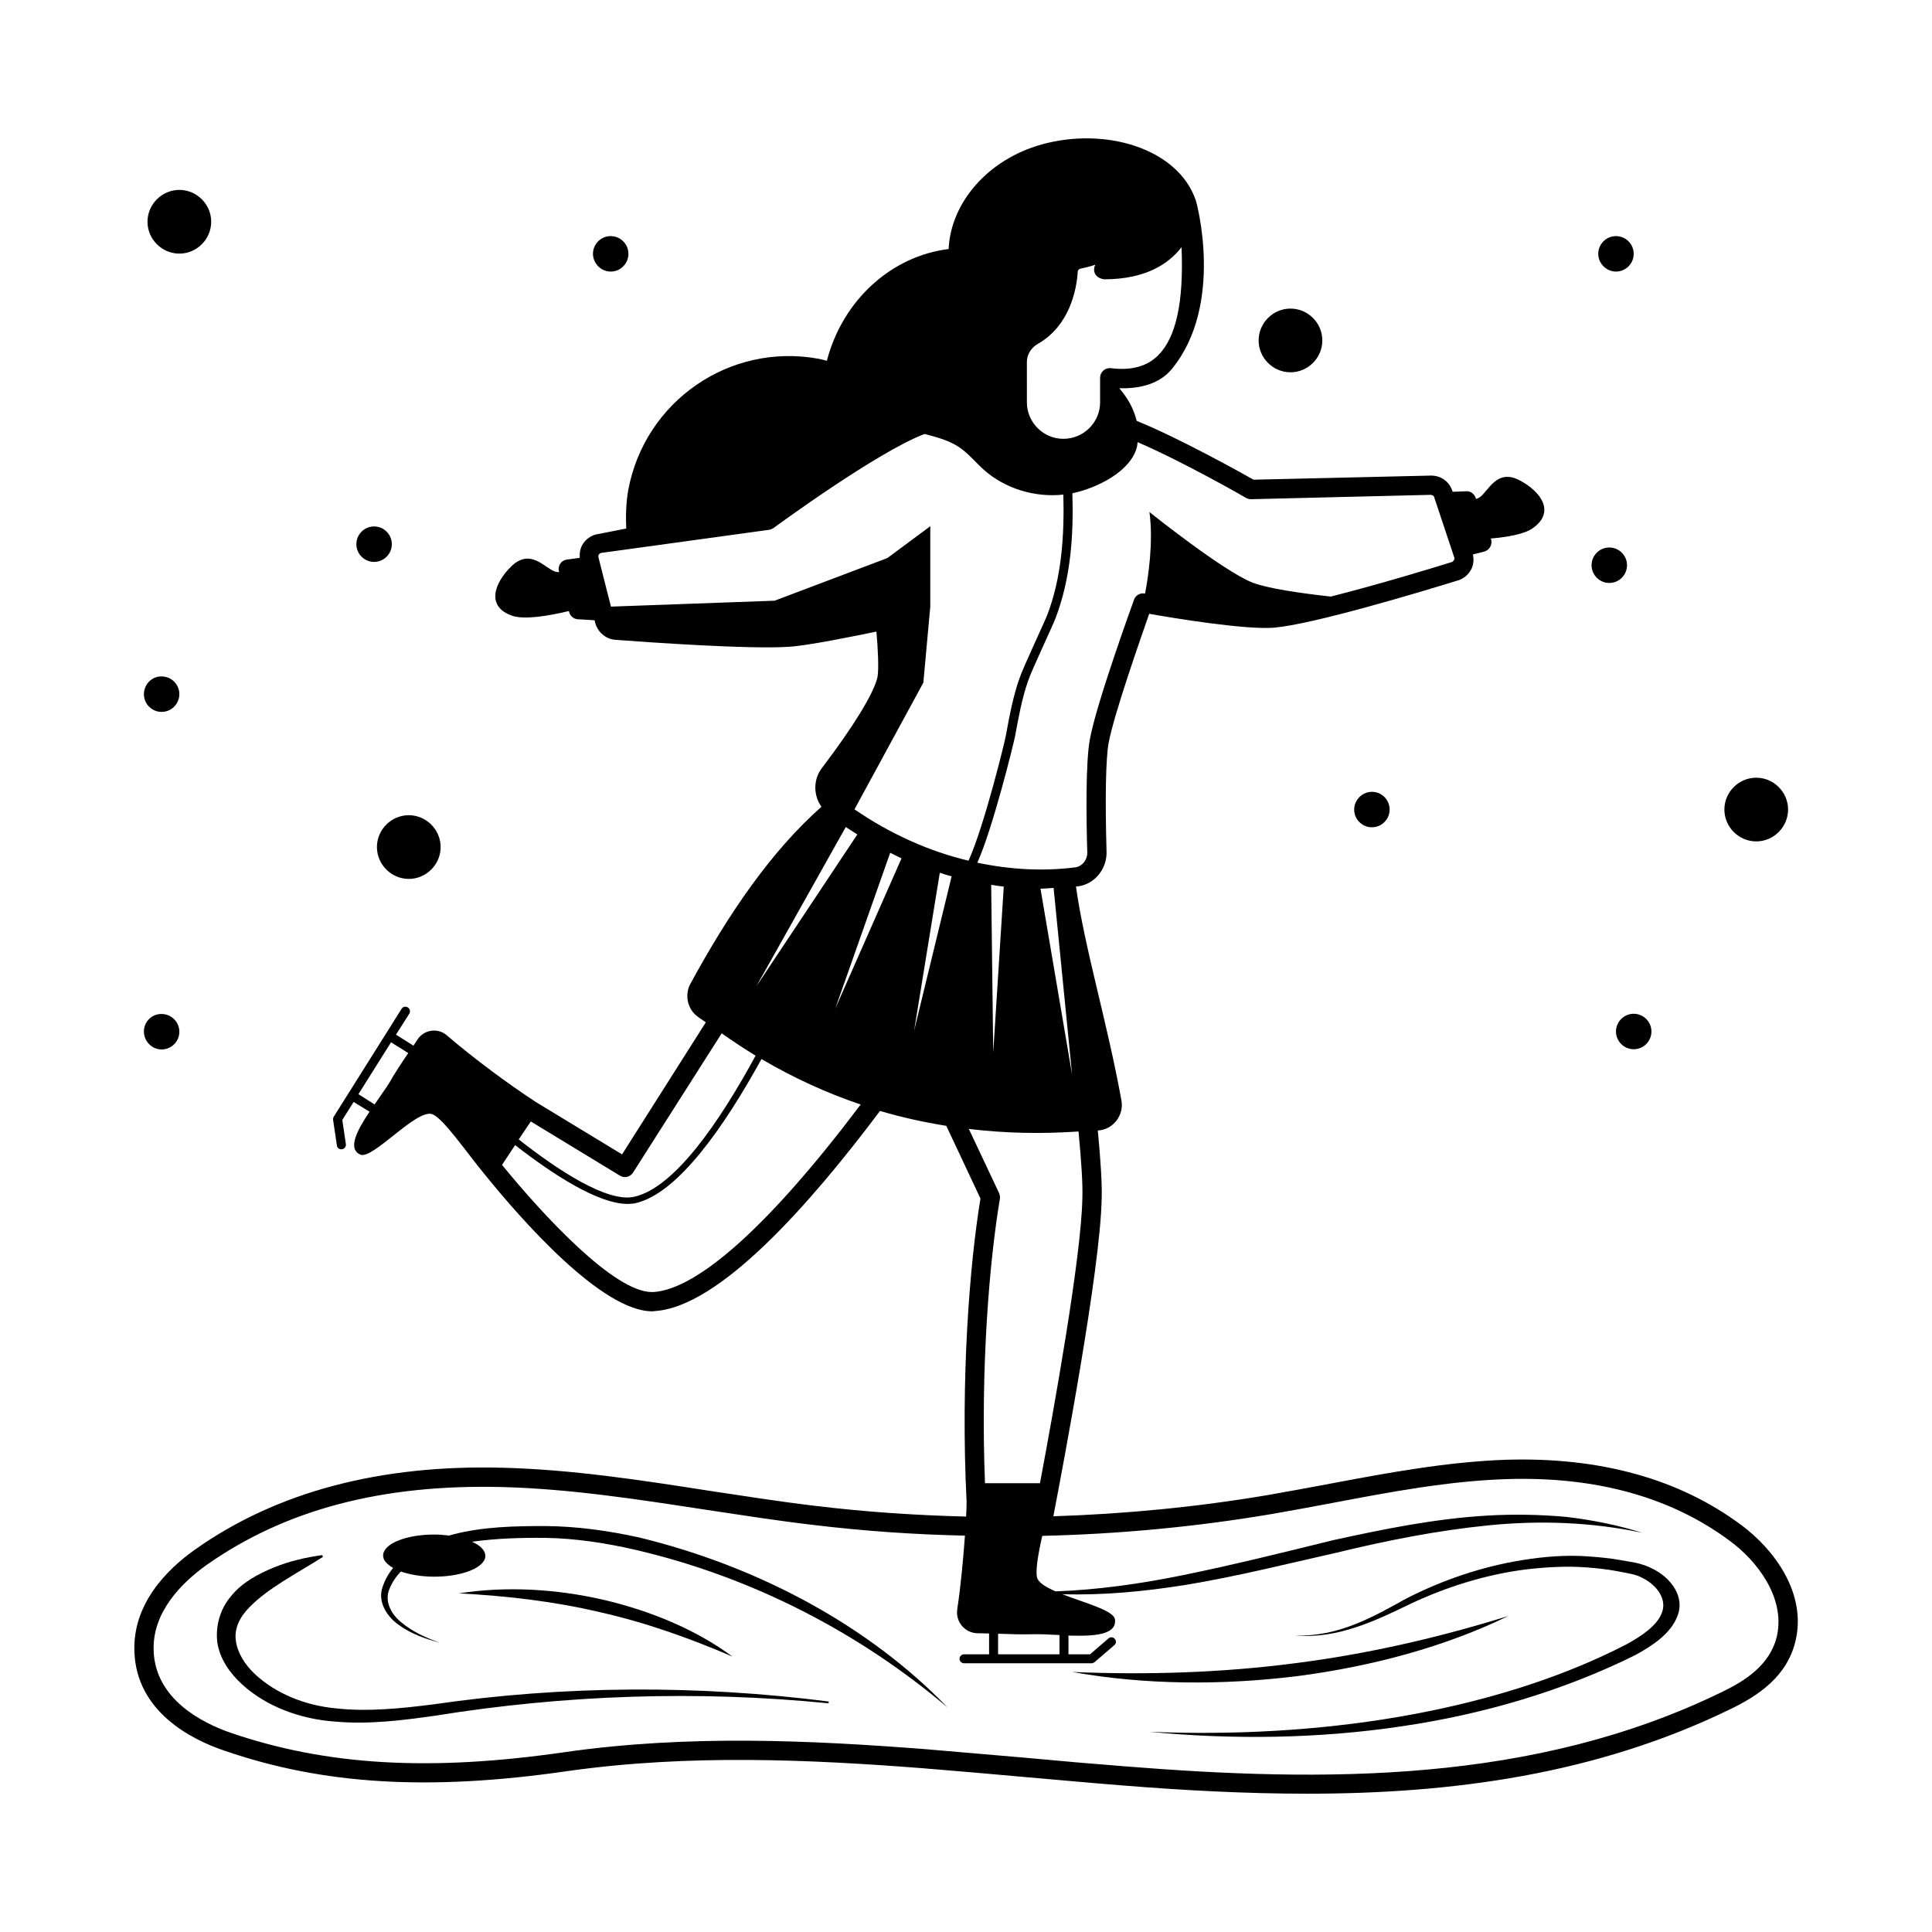 <?xml version="1.0" encoding="UTF-8"?>
<!-- Uploaded to: ICON Repo, www.iconrepo.com, Generator: ICON Repo Mixer Tools -->
<svg fill="#000000" width="800px" height="800px" version="1.1" viewBox="144 144 512 512" xmlns="http://www.w3.org/2000/svg">
 <g>
  <path d="m572.25 417.36c0 2.586 2.109 4.699 4.699 4.699 2.586 0 4.699-2.109 4.699-4.699 0-2.586-2.109-4.699-4.699-4.699-2.586 0-4.699 2.113-4.699 4.699z"/>
  <path d="m609.42 366.98c4.629 0 8.441-3.812 8.441-8.441 0-4.629-3.812-8.441-8.441-8.441-4.629 0-8.441 3.812-8.441 8.441 0 4.625 3.812 8.441 8.441 8.441z"/>
  <path d="m485.99 242.66c4.629 0 8.441-3.812 8.441-8.441s-3.812-8.441-8.441-8.441c-4.629 0-8.441 3.812-8.441 8.441-0.004 4.629 3.809 8.441 8.441 8.441z"/>
  <path d="m502.87 358.54c0 2.586 2.109 4.699 4.699 4.699 2.586 0 4.699-2.109 4.699-4.699 0-2.586-2.109-4.699-4.699-4.699-2.59 0.004-4.699 2.18-4.699 4.699z"/>
  <path d="m570.48 298.49c2.586 0 4.699-2.109 4.699-4.699 0-2.586-2.109-4.699-4.699-4.699-2.586 0-4.699 2.109-4.699 4.699 0 2.59 2.113 4.699 4.699 4.699z"/>
  <path d="m572.25 215.97c2.586 0 4.699-2.109 4.699-4.699 0-2.586-2.109-4.699-4.699-4.699-2.586 0-4.699 2.109-4.699 4.699 0.004 2.519 2.113 4.699 4.699 4.699z"/>
  <path d="m186.83 422.12c2.586 0 4.699-2.109 4.699-4.699 0-2.586-2.109-4.699-4.699-4.699-2.586-0.066-4.695 2.047-4.695 4.633s2.109 4.766 4.695 4.766z"/>
  <path d="m243.89 368.48c0 4.629 3.812 8.441 8.441 8.441s8.441-3.812 8.441-8.441c0-4.629-3.812-8.441-8.441-8.441s-8.441 3.812-8.441 8.441z"/>
  <path d="m191.53 211.21c4.629 0 8.441-3.812 8.441-8.441s-3.812-8.441-8.441-8.441-8.441 3.812-8.441 8.441 3.812 8.441 8.441 8.441z"/>
  <path d="m186.83 332.66c2.586 0 4.699-2.109 4.699-4.699 0-2.586-2.109-4.699-4.699-4.699-2.586-0.062-4.695 2.113-4.695 4.703 0 2.586 2.109 4.695 4.695 4.695z"/>
  <path d="m243.14 292.91c2.586 0 4.699-2.109 4.699-4.699 0-2.586-2.109-4.699-4.699-4.699-2.586 0-4.699 2.109-4.699 4.699 0 2.586 2.113 4.699 4.699 4.699z"/>
  <path d="m305.84 215.97c2.586 0 4.699-2.109 4.699-4.699 0-2.586-2.109-4.699-4.699-4.699-2.586 0-4.699 2.109-4.699 4.699 0.004 2.519 2.113 4.699 4.699 4.699z"/>
  <path d="m605.54 548.21c-16.543-12.324-37.512-18.109-62.43-17.359-15.66 0.543-31.387 3.473-46.566 6.332-5.445 1.02-10.895 2.043-16.406 2.996-18.859 3.199-37.922 5.039-56.984 5.652 2.586-13.547 12.461-65.426 12.801-84.148 0.137-3.949-0.273-10.078-1.02-18.109h0.273c3.879-0.34 6.672-4.086 5.992-7.898-3.812-21.039-9.734-40.238-12.051-56.711 0.203-0.066 0.34-0.066 0.477-0.066 4.426-0.543 7.691-4.562 7.625-9.055-0.41-14.297-0.203-24.852 0.543-28.934 1.43-7.691 8.512-27.777 10.758-34.246 6.469 1.156 25.598 4.289 33.09 3.676 10.211-0.887 37.512-9.055 48.746-12.527 1.566-0.477 2.793-1.566 3.539-2.996 0.613-1.156 0.68-2.586 0.41-3.879l2.996-0.75c1.43-0.41 2.316-1.973 1.77-3.402l-0.066-0.066c4.562-0.41 8.852-1.156 11.031-2.656 6.129-4.152 2.586-9.668-3.402-12.801-6.059-3.133-8.168 2.859-10.484 4.492-0.273 0.203-0.613 0.34-1.02 0.477l-0.137-0.41c-0.41-1.02-1.363-1.703-2.449-1.633-0.887 0.066-2.18 0.066-3.609 0.137l-0.066-0.203c-0.816-2.519-3.062-4.152-5.785-4.086l-46.91 1.09c-3.473-1.973-20.016-11.164-30.977-15.59-0.75-3.133-2.383-6.129-4.562-8.578v-0.066c5.652 0.137 10.688-1.227 13.891-5.106 14.023-17.156 6.469-44.457 6.332-44.73-4.766-13.754-23.965-19.473-40.848-14.773-14.367 4.016-24.102 15.523-24.645 27.711-15.047 1.84-28.051 13.414-32.27 29.617-0.75-0.203-1.496-0.41-2.246-0.543-23.555-4.289-46.023 11.301-50.383 34.789-0.613 3.473-0.68 6.875-0.543 10.211l-7.285 1.43c-1.703 0.203-3.199 1.156-4.152 2.586-0.75 1.09-0.953 2.449-0.887 3.746l-3.473 0.477c-1.43 0.203-2.383 1.633-2.043 3.062l0.066 0.273c-0.477-0.066-0.887-0.066-1.156-0.203-2.723-0.953-6.398-6.129-11.371-1.496-4.902 4.699-6.809 10.961 0.203 13.277 3.199 1.02 9.258 0.066 14.91-1.293l0.066 0.273c0.273 1.02 1.09 1.77 2.18 1.906 1.09 0.066 2.723 0.137 4.562 0.273l0.137 0.613c0.68 2.519 2.793 4.356 5.309 4.562 8.168 0.613 35.742 2.586 46.227 1.84 5.106-0.34 17.43-2.859 23.012-4.016 0.41 4.426 0.68 10.078 0.273 12.117-0.953 4.223-6.332 13.004-14.707 24.031-2.383 3.133-2.246 7.285-0.137 10.281-13.277 11.777-24.508 28.117-34.723 46.91-1.566 2.859-0.816 6.606 1.77 8.578 0.75 0.613 1.566 1.09 2.316 1.633l-22.195 34.996-22.875-13.891c-7.352-4.832-16.066-11.234-23.625-17.703-2.316-1.973-5.856-1.496-7.625 1.02-0.34 0.543-0.75 1.156-1.156 1.77l-4.629-2.926 3.539-5.582c0.34-0.543 0.137-1.293-0.41-1.633-0.543-0.34-1.293-0.203-1.633 0.34l-17.973 28.594c-0.203 0.273-0.203 0.543-0.203 0.816l1.02 6.875c0.066 0.613 0.68 1.09 1.363 0.953 0.613-0.066 1.09-0.68 1.02-1.293l-0.953-6.469 2.996-4.766 4.223 2.586c-3.269 4.902-5.922 9.805-2.449 11.371 3.199 1.43 14.637-11.914 18.926-10.758 2.793 0.75 9.191 10.145 14.094 16.066 9.734 12.051 30.977 36.219 44.32 36.219 0.273 0 0.477 0 0.68-0.066 17.09-1.02 41.121-28.254 59.707-53.035 5.719 1.703 11.641 2.996 17.566 3.949l9.055 19.266c-2.859 17.293-5.309 47.793-3.676 80.406 0 1.293-0.066 2.519-0.137 3.879-13.344-0.34-26.758-1.227-40.102-2.859-9.258-1.09-18.656-2.586-27.777-3.949-17.906-2.793-36.355-5.652-54.738-6.129-32.633-0.902-60.07 6.383-81.652 21.633-7.625 5.379-16.613 14.5-16.137 27.098 0.543 15.93 15.113 23.285 23.762 26.211 26.211 9.055 54.328 10.758 91.027 5.445 32.27-4.562 64.336-3.062 94.227-0.75 8.988 0.75 17.973 1.496 26.891 2.316 8.715 0.75 17.359 1.566 26.074 2.246 16.066 1.293 32.477 2.18 48.883 2.18 38.125 0 76.594-5.039 112.34-22.535 6.809-3.336 14.91-8.375 17.09-18.312 2.727-12.391-5.648-23.762-14.363-30.297zm-358.25-117.44c-0.953 1.566-2.519 3.676-4.016 5.922l-4.289-2.723 8.645-13.754 4.562 2.859c-1.906 2.793-3.812 5.719-4.902 7.695zm198.05-168.5c0.066-0.34 0.066-0.75 0.137-1.09 11.777 5.039 28.594 14.637 28.73 14.773 0.41 0.203 0.816 0.34 1.363 0.34l47.59-1.156c0.613 0.137 0.75 0.203 0.887 0.543l5.379 16.137c0.066 0.34 0 0.613-0.543 1.09-5.652 1.77-20.086 6.129-32.203 9.191-8.035-0.887-16.477-2.109-20.695-3.676-7.828-3.062-27.367-18.723-27.367-18.723 1.09 7.965-0.34 17.293-1.156 21.582h-0.066c-1.293-0.203-2.449 0.477-2.859 1.633s-10.008 27.504-11.711 37.035c-1.156 6.059-0.953 21.445-0.68 30.023 0 1.973-1.363 3.609-3.133 3.879-8.512 1.09-17.293 0.613-26.008-1.227 4.086-9.055 9.668-31.727 10.008-33.566 0.887-4.766 1.77-9.805 3.402-14.5 1.02-3.062 6.332-14.16 7.352-16.816 4.016-10.621 4.766-21.992 4.426-33.02 6.527-1.355 15.652-5.852 17.148-12.453zm-17.223 166.53-8.375-49.293c1.156 0 2.316-0.137 3.473-0.203zm-18.109-49.836-2.793 43.98-0.543-44.457c1.156 0.203 2.246 0.34 3.336 0.477zm6.125-139.02c0-1.973 1.09-3.812 3.062-4.902 8.168-4.766 10.078-13.957 10.418-18.996 0-0.543 0.477-0.816 0.887-0.887 1.363-0.273 2.656-0.613 3.812-1.02-0.34 0.477-0.41 1.156-0.34 1.77 0.273 1.293 1.43 1.973 2.656 2.109 10.961 0 17.09-4.086 20.492-8.512 0.613 14.5-1.43 23.898-6.195 28.664-2.926 2.926-7.082 4.086-12.527 3.402-0.75-0.066-1.496 0.137-2.043 0.68-0.543 0.477-0.816 1.156-0.816 1.906v6.469c0 5.309-4.356 9.668-9.734 9.668-5.309 0-9.668-4.356-9.668-9.668zm-47.996 123.23c1.02 0.68 2.043 1.293 3.062 1.973l-26.758 40.238zm-83.469 78.023 23.625 14.367c1.227 0.75 2.723 0.34 3.473-0.816l23.488-36.902c2.996 2.109 5.992 4.086 8.988 5.922-9.734 17.906-21.582 34.996-32.137 37.379-7.082 1.633-20.152-6.945-30.637-15.184zm32.473 45.207h-0.41c-10.008 0-28.867-20.426-39.691-33.699l3.473-5.242c9.805 7.625 21.922 15.59 29.82 15.59 0.75 0 1.496-0.066 2.109-0.203 11.164-2.586 23.352-20.016 33.359-38.195 8.441 4.969 17.227 8.988 26.281 12.051-23.621 31.387-42.957 48.949-54.941 49.699zm48.203-75.094 14.57-41.324c1.02 0.477 1.973 1.02 2.996 1.496zm20.902 5.856 6.809-41.871c1.02 0.34 2.109 0.68 3.133 0.953zm-15.797-58.688 18.246-33.566 1.84-20.152v-21.309l-11.371 8.441-29.887 11.301-43.367 1.566-3.336-13.141c-0.066-0.34 0.066-0.543 0.137-0.68 0.137-0.137 0.273-0.34 0.613-0.41l44.527-6.129c0.41-0.066 0.816-0.273 1.156-0.477 0.273-0.203 27.504-20.219 40.031-24.918 3.062 0.816 6.195 1.633 8.781 3.269 2.586 1.633 4.562 4.086 6.875 6.195 5.652 5.039 13.547 7.422 21.105 6.606 0.273 10.758-0.41 21.719-4.223 31.793-1.02 2.586-6.332 13.754-7.422 16.953-1.703 4.832-2.656 10.008-3.539 14.844-0.273 1.77-5.856 24.441-9.941 33.43-10.551-2.519-20.828-7.148-30.227-13.617zm30.297 84.695c9.465 1.156 19.133 1.363 29.07 0.68 0.75 7.898 1.156 13.891 1.02 17.703-0.273 15.523-7.559 55.965-11.234 75.504h-14.57c-1.227-30.84 1.227-59.301 3.949-75.367 0.066-0.477 0-1.02-0.203-1.496zm16.816 133.92c1.906-0.066 4.492 0.066 7.215 0.203v5.106h-16.273v-5.445c3.41 0.137 6.746 0.203 9.059 0.137zm197.37 0.34c-1.703 7.762-8.578 12.051-14.367 14.844-50.039 24.508-105.8 24.031-158.56 19.812-8.715-0.68-17.359-1.43-26.008-2.246-8.988-0.75-17.973-1.566-26.961-2.316-30.16-2.316-62.637-3.879-95.383 0.816-35.879 5.176-63.18 3.539-88.645-5.176-7.352-2.586-19.812-8.781-20.289-21.648-0.41-10.281 7.422-18.043 13.957-22.738 20.969-14.773 46.637-21.516 78.566-20.695 18.043 0.477 36.355 3.336 54.125 6.059 9.121 1.363 18.586 2.859 27.914 3.949 13.48 1.633 26.961 2.586 40.441 2.859-0.477 6.469-1.09 13.207-2.043 19.539-0.477 3.269 1.973 6.195 5.242 6.332 1.02 0 2.109 0.066 3.199 0.066v5.516h-6.606c-0.68 0-1.227 0.543-1.227 1.156 0 0.68 0.543 1.227 1.227 1.227h33.77c0.273 0 0.543-0.137 0.75-0.273l5.309-4.562c0.477-0.41 0.543-1.156 0.066-1.633-0.41-0.543-1.156-0.543-1.633-0.137l-4.902 4.223h-5.719v-4.969c6.469 0.203 12.867-0.066 12.324-4.289-0.34-2.383-8.035-4.356-13.957-6.672 10.895 0.34 21.922-0.75 32.613-2.449 13.617-2.246 26.891-5.582 40.168-8.578 13.207-3.199 26.551-5.856 40.102-7.215 13.617-1.363 27.367-0.887 40.848 1.973-6.469-2.043-13.277-3.402-20.219-4.223-6.875-0.613-13.891-0.75-20.902-0.34-13.957 0.816-27.574 3.609-40.918 6.535-13.277 3.269-26.414 6.535-39.762 9.258-11.031 2.246-22.332 3.879-33.699 4.289-2.519-1.09-4.492-2.246-4.902-3.609-0.477-1.633 0.203-6.059 1.363-11.098 20.355-0.477 40.645-2.383 60.797-5.785 5.516-0.953 10.961-1.973 16.406-2.996 15.047-2.859 30.57-5.785 45.887-6.262 23.625-0.75 43.574 4.766 59.164 16.406 7.156 5.238 14.645 14.973 12.465 25.051z"/>
  <path d="m288.62 548.42c-8.168 0-16.543 0.137-24.645 2.246-0.34 0.066-0.613 0.203-0.953 0.273-1.227-0.137-2.586-0.273-3.949-0.273-7.488 0-13.547 2.449-13.547 5.582 0 1.227 1.02 2.316 2.656 3.269-1.227 1.496-2.18 3.199-2.793 5.039-1.363 3.812 1.02 7.762 4.223 10.008 3.199 2.383 7.082 3.746 10.961 4.766-3.746-1.293-7.422-2.996-10.281-5.445-2.859-2.316-4.426-5.785-3.062-8.852 0.68-1.703 1.703-3.199 2.996-4.562 2.383 0.816 5.445 1.363 8.852 1.363 7.488 0 13.547-2.449 13.547-5.516 0-1.43-1.363-2.793-3.539-3.746 6.398-0.887 12.938-1.09 19.539-1.02 7.965 0.137 15.93 1.363 23.625 3.133 31.184 7.215 59.641 22.125 82.855 41.801-20.902-21.648-50.109-37.379-81.836-45.07-8.105-1.77-16.344-2.93-24.648-2.996z"/>
  <path d="m258.86 595.67c-8.578 1.09-17.227 1.973-25.598 1.09-8.375-0.75-16.203-3.949-21.719-9.121-2.723-2.586-4.629-5.652-5.039-8.852-0.477-3.199 1.09-6.332 3.539-8.781 4.832-5.039 12.324-8.852 19.539-13.414l-0.203-0.477c-4.426 0.613-8.781 1.633-12.938 3.336-4.086 1.703-8.238 3.879-11.164 7.488-2.996 3.473-4.223 8.102-3.676 12.391 0.68 4.356 3.336 8.102 6.535 11.031 6.469 5.922 15.59 9.258 24.645 9.871 9.055 0.816 17.973-0.34 26.621-1.566 34.246-5.516 69.445-6.738 104.17-3.269l0.066-0.477c-34.652-4.426-70.191-4.289-104.78 0.75z"/>
  <path d="m581.78 559.65c-1.293-0.68-2.793-1.156-4.289-1.496l-4.223-0.75c-2.793-0.477-5.652-0.75-8.512-0.953-5.719-0.41-11.508 0.066-17.09 0.953-11.164 1.77-21.582 5.445-30.84 10.145-8.852 4.902-18.109 10.281-29.617 9.871 11.438 1.02 21.785-4.152 30.84-8.512 9.328-4.356 19.609-7.625 30.297-8.988 5.309-0.613 10.758-0.953 16.066-0.543 2.656 0.203 5.309 0.477 7.898 0.953 2.656 0.543 5.242 0.816 7.082 1.906 4.016 2.043 6.332 5.785 5.039 9.121-1.227 3.402-5.309 6.195-9.602 8.512-17.973 9.258-38.809 15.453-60.254 19.133-21.516 3.676-43.777 4.832-65.973 3.949 22.059 2.109 44.66 1.84 66.652-1.43 21.992-3.199 43.23-9.531 62.16-18.926 4.562-2.519 9.395-5.652 11.164-10.418 1.914-4.902-1.559-10.008-6.801-12.527z"/>
  <path d="m487.89 588.18c19.742-2.586 39.078-7.762 55.828-15.93-18.383 5.719-37.242 10.078-56.578 12.527-19.336 2.519-39.078 3.133-58.961 2.316 19.406 3.469 39.898 3.535 59.711 1.086z"/>
  <path d="m303.93 567.96c-12.461-2.859-25.668-3.676-38.332-1.703 12.801 0.68 25.191 2.109 37.309 4.969 12.117 2.723 23.762 6.875 35.199 11.777-9.801-7.211-21.715-12.113-34.176-15.043z"/>
 </g>
</svg>